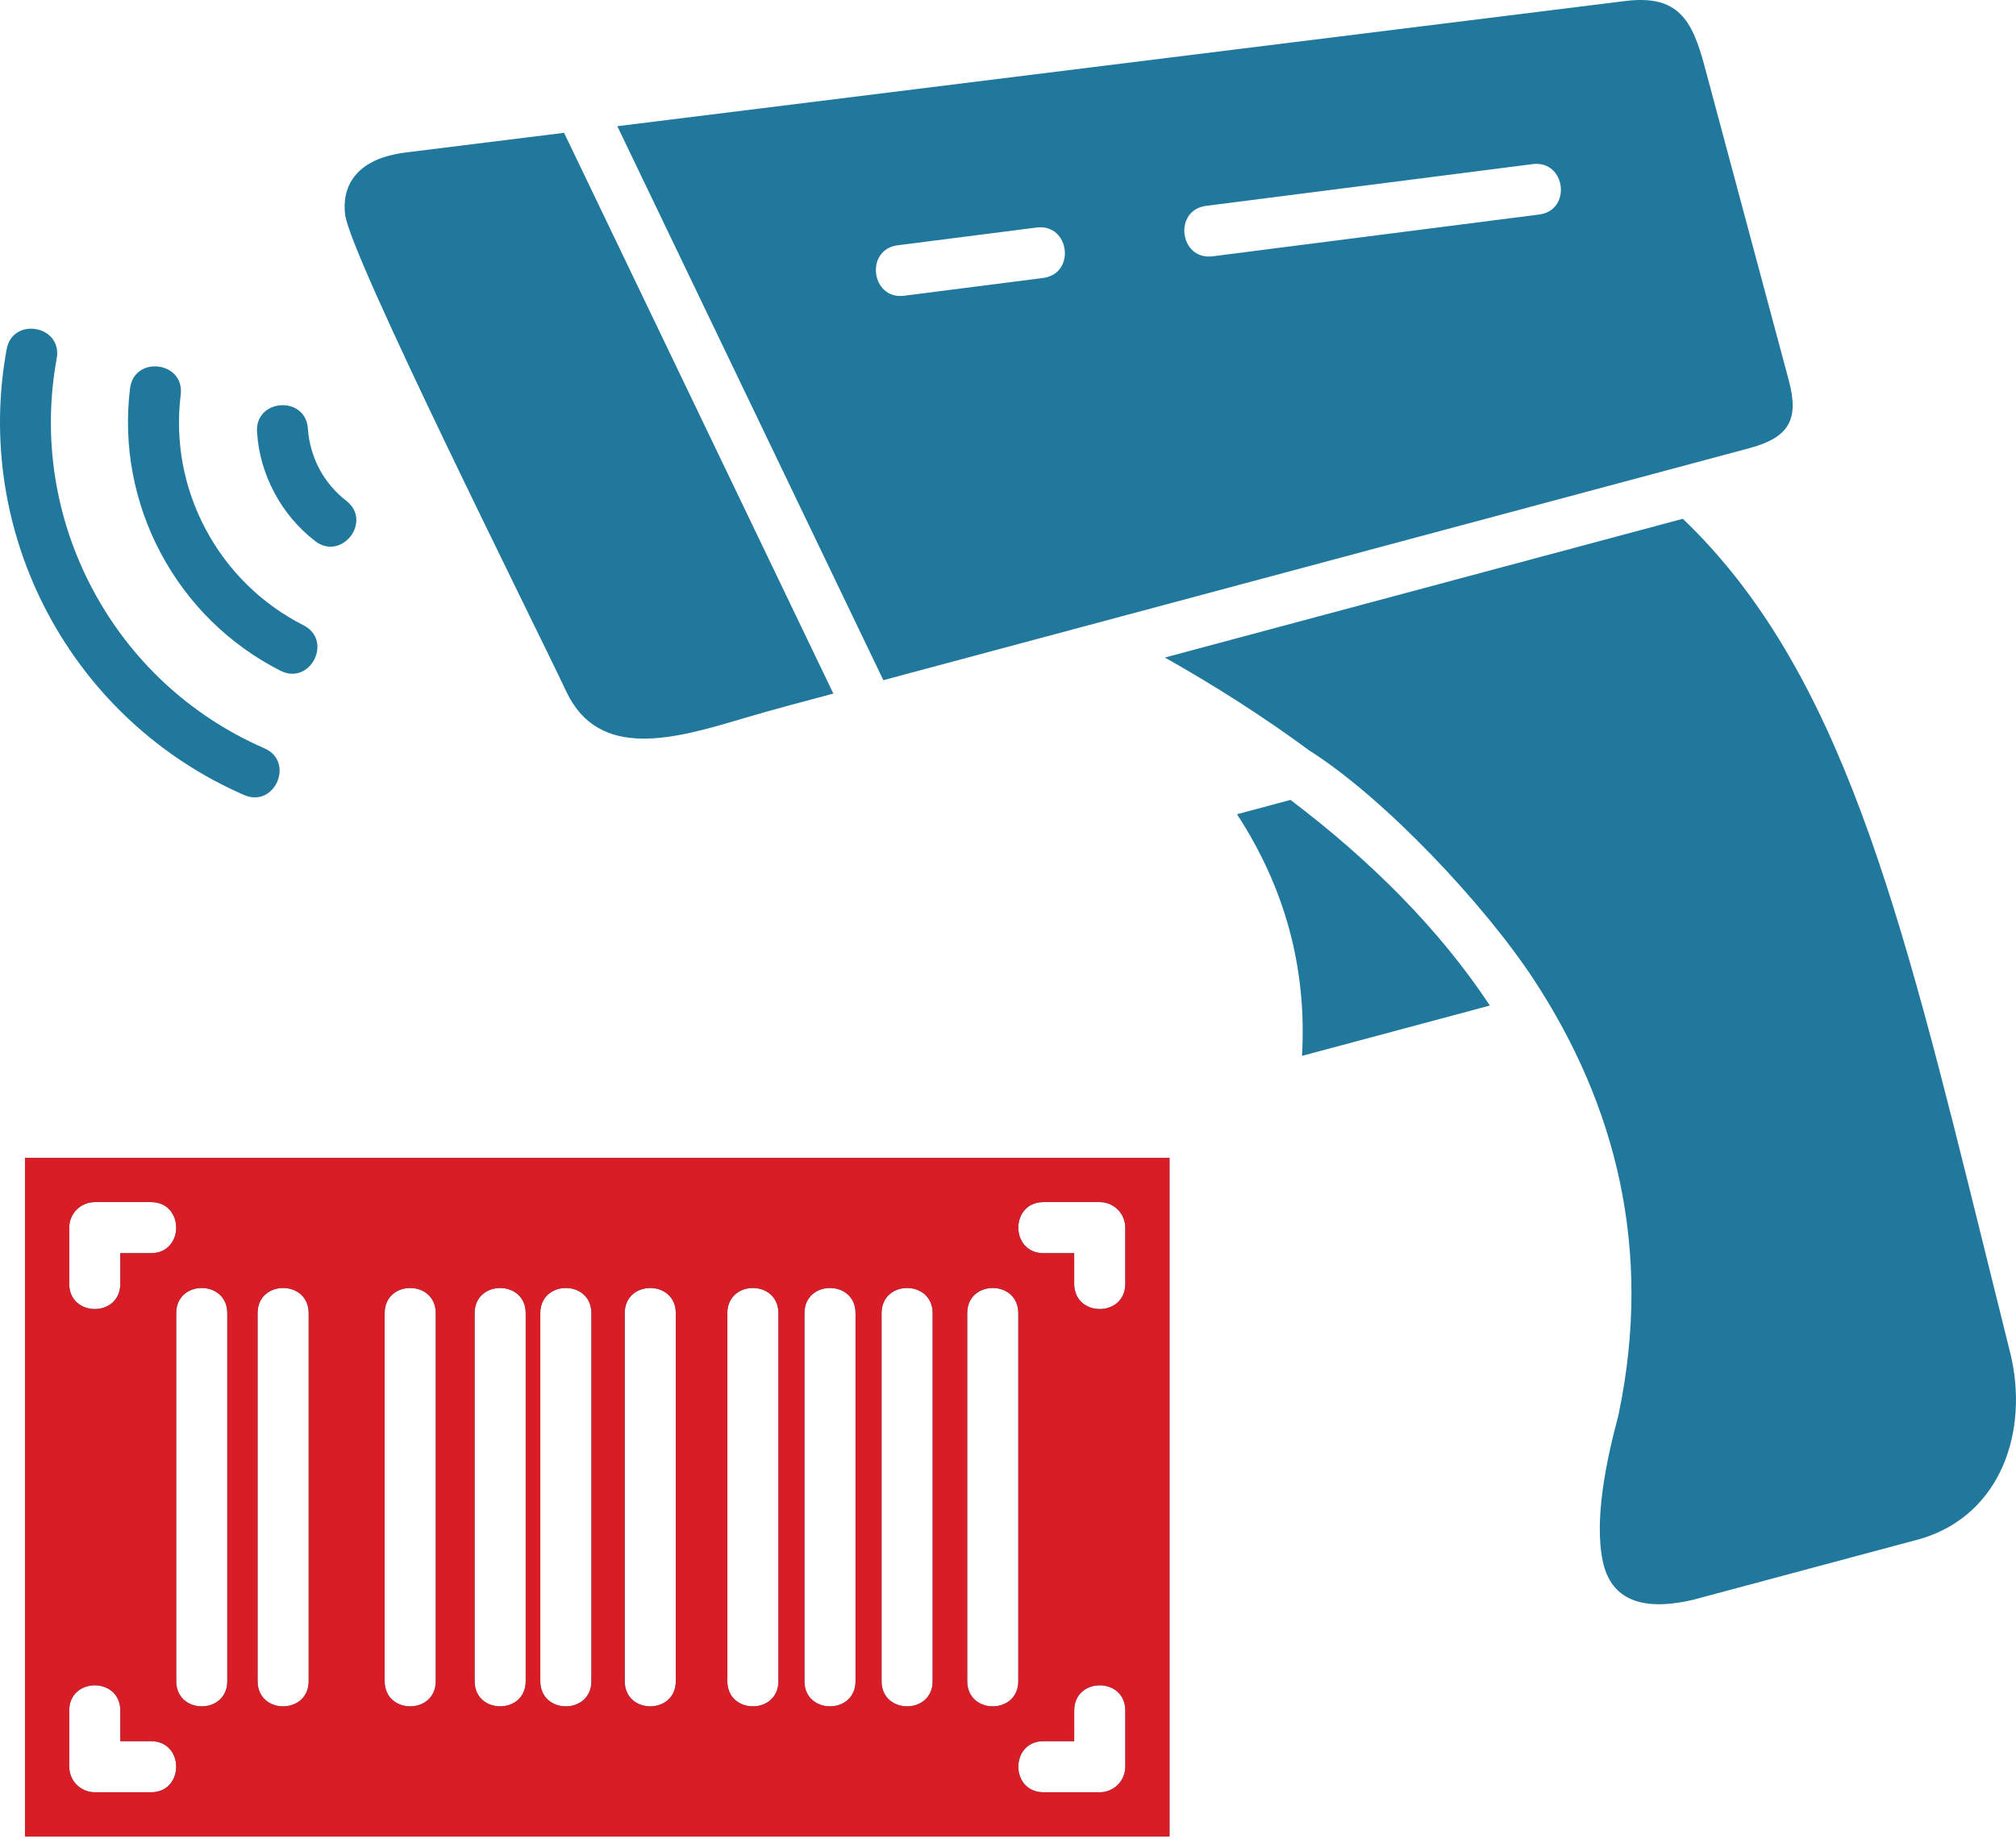 <svg width="80" height="73" viewBox="0 0 80 73" fill="none" xmlns="http://www.w3.org/2000/svg">
<path fill-rule="evenodd" clip-rule="evenodd" d="M46.409 45.957H0.991V72.891H46.409V45.957ZM42.627 67.891C42.627 66.558 44.654 66.558 44.654 67.891V70.122C44.654 70.391 44.547 70.649 44.357 70.839C44.167 71.029 43.909 71.136 43.64 71.136H41.409C40.076 71.136 40.076 69.109 41.409 69.109H42.627L42.627 67.891ZM41.409 49.739C40.076 49.739 40.076 47.712 41.409 47.712H43.64C43.909 47.712 44.167 47.819 44.357 48.009C44.547 48.199 44.653 48.457 44.653 48.726V50.957C44.653 52.29 42.627 52.29 42.627 50.957V49.739L41.409 49.739ZM38.382 52.121C38.382 50.788 40.408 50.788 40.408 52.121V66.727C40.408 68.06 38.382 68.06 38.382 66.727V52.121ZM34.982 52.121C34.982 50.788 37.009 50.788 37.009 52.121V66.727C37.009 68.06 34.982 68.06 34.982 66.727V52.121ZM31.922 52.121C31.922 50.788 33.949 50.788 33.949 52.121V66.727C33.949 68.06 31.922 68.06 31.922 66.727V52.121ZM28.863 52.121C28.863 50.788 30.889 50.788 30.889 52.121V66.727C30.889 68.06 28.863 68.06 28.863 66.727V52.121ZM24.79 52.121C24.79 50.788 26.817 50.788 26.817 52.121V66.727C26.817 68.06 24.79 68.06 24.79 66.727V52.121ZM21.44 52.121C21.44 50.788 23.467 50.788 23.467 52.121V66.727C23.467 68.06 21.44 68.06 21.44 66.727V52.121ZM18.834 52.121C18.834 50.788 20.861 50.788 20.861 52.121V66.727C20.861 68.06 18.834 68.06 18.834 66.727V52.121ZM15.264 52.121C15.264 50.788 17.291 50.788 17.291 52.121V66.727C17.291 68.06 15.264 68.06 15.264 66.727V52.121ZM10.222 52.121C10.222 50.788 12.248 50.788 12.248 52.121V66.727C12.248 68.06 10.222 68.06 10.222 66.727V52.121ZM6.992 52.121C6.992 50.788 9.019 50.788 9.019 52.121V66.727C9.019 68.06 6.992 68.06 6.992 66.727V52.121ZM4.773 50.957C4.773 52.29 2.747 52.29 2.747 50.957V48.726C2.747 48.457 2.853 48.2 3.043 48.01C3.233 47.819 3.491 47.713 3.76 47.713H5.991C7.324 47.713 7.324 49.739 5.991 49.739H4.773L4.773 50.957ZM5.991 69.109C7.324 69.109 7.324 71.136 5.991 71.136H3.76C3.627 71.136 3.495 71.11 3.372 71.059C3.249 71.008 3.138 70.933 3.043 70.839C2.949 70.745 2.875 70.633 2.824 70.51C2.773 70.387 2.747 70.256 2.747 70.123V67.891C2.747 66.558 4.773 66.558 4.773 67.891V69.109L5.991 69.109ZM10.492 29.701C11.71 30.232 10.903 32.085 9.684 31.554C6.345 30.098 3.61 27.562 1.898 24.347C0.185 21.13 -0.392 17.449 0.263 13.863C0.503 12.556 2.49 12.92 2.25 14.227C1.676 17.366 2.179 20.581 3.679 23.397C5.183 26.221 7.559 28.422 10.492 29.701Z" fill="#21789D"/>
<path fill-rule="evenodd" clip-rule="evenodd" d="M46.41 45.958H0.992V72.892H46.41V45.958ZM42.628 67.892C42.628 66.559 44.654 66.559 44.654 67.892V70.123C44.654 70.392 44.548 70.65 44.358 70.84C44.168 71.029 43.91 71.136 43.641 71.136H41.41C40.077 71.136 40.077 69.11 41.41 69.11H42.628L42.628 67.892ZM41.41 49.74C40.077 49.74 40.077 47.713 41.41 47.713H43.641C43.91 47.713 44.167 47.82 44.357 48.01C44.547 48.2 44.654 48.458 44.654 48.726V50.958C44.654 52.291 42.627 52.291 42.627 50.958V49.74L41.41 49.74ZM38.382 52.122C38.382 50.789 40.409 50.789 40.409 52.122V66.728C40.409 68.061 38.382 68.061 38.382 66.728V52.122ZM34.983 52.122C34.983 50.789 37.01 50.789 37.01 52.122V66.728C37.01 68.061 34.983 68.061 34.983 66.728V52.122ZM31.923 52.122C31.923 50.789 33.95 50.789 33.95 52.122V66.728C33.95 68.061 31.923 68.061 31.923 66.728V52.122ZM28.863 52.122C28.863 50.789 30.89 50.789 30.89 52.122V66.728C30.89 68.061 28.863 68.061 28.863 66.728V52.122ZM24.791 52.122C24.791 50.789 26.817 50.789 26.817 52.122V66.728C26.817 68.061 24.791 68.061 24.791 66.728V52.122ZM21.441 52.122C21.441 50.789 23.468 50.789 23.468 52.122V66.728C23.468 68.061 21.441 68.061 21.441 66.728V52.122ZM18.835 52.122C18.835 50.789 20.861 50.789 20.861 52.122V66.728C20.861 68.061 18.835 68.061 18.835 66.728V52.122ZM15.265 52.122C15.265 50.789 17.292 50.789 17.292 52.122V66.728C17.292 68.061 15.265 68.061 15.265 66.728V52.122ZM10.222 52.122C10.222 50.789 12.249 50.789 12.249 52.122V66.728C12.249 68.061 10.222 68.061 10.222 66.728V52.122ZM6.993 52.122C6.993 50.789 9.019 50.789 9.019 52.122V66.728C9.019 68.061 6.993 68.061 6.993 66.728V52.122ZM4.774 50.958C4.774 52.291 2.747 52.291 2.747 50.958V48.727C2.747 48.458 2.854 48.2 3.044 48.01C3.234 47.82 3.492 47.713 3.761 47.713H5.992C7.325 47.713 7.325 49.74 5.992 49.74H4.774L4.774 50.958ZM5.992 69.11C7.325 69.11 7.325 71.136 5.992 71.136H3.761C3.628 71.136 3.496 71.11 3.373 71.059C3.25 71.008 3.138 70.934 3.044 70.84C2.95 70.746 2.876 70.634 2.825 70.511C2.774 70.388 2.748 70.256 2.748 70.123V67.892C2.748 66.559 4.774 66.559 4.774 67.892V69.11L5.992 69.11Z" fill="#D81D26"/>
<path fill-rule="evenodd" clip-rule="evenodd" d="M12.041 24.817C13.228 25.416 12.317 27.221 11.13 26.622C9.098 25.59 7.453 23.971 6.382 21.959C5.314 19.954 4.883 17.675 5.16 15.419C5.321 14.097 7.332 14.342 7.171 15.664C6.944 17.516 7.286 19.363 8.163 21.009C9.037 22.649 10.383 23.975 12.041 24.817V24.817ZM13.741 19.877C14.792 20.688 13.557 22.287 12.506 21.476C11.831 20.955 11.29 20.311 10.889 19.559C10.486 18.801 10.255 18.001 10.199 17.144C10.116 15.816 12.135 15.689 12.218 17.017C12.256 17.573 12.411 18.116 12.671 18.609C12.934 19.102 13.299 19.534 13.741 19.877V19.877ZM33.069 27.528L22.384 5.272L16.106 6.051C15.602 6.114 15.192 6.23 14.864 6.385C13.983 6.8 13.576 7.559 13.696 8.52C13.902 10.181 21.181 24.707 22.472 27.448C23.775 30.212 26.81 29.311 29.487 28.515C30.677 28.162 31.871 27.85 33.069 27.529V27.528ZM24.497 5.009L35.053 26.997L69.404 17.793C70.967 17.374 71.408 16.685 70.987 15.11L67.64 2.622C67.148 0.785 66.585 -0.219 64.5 0.04L24.497 5.009ZM60.817 6.514C62.134 6.347 62.388 8.35 61.07 8.516L48.121 10.173C46.803 10.339 46.55 8.336 47.867 8.17L60.817 6.514ZM41.134 9.031C42.451 8.864 42.704 10.867 41.387 11.034L35.881 11.738C34.564 11.905 34.31 9.902 35.627 9.735L41.134 9.031ZM59.122 39.911C57.118 36.88 54.389 34.156 51.21 31.749L49.087 32.318C50.987 35.228 51.868 38.435 51.667 41.909L59.122 39.911H59.122Z" fill="#21789D"/>
<path fill-rule="evenodd" clip-rule="evenodd" d="M79.786 53.758C79.433 52.344 79.082 50.929 78.733 49.514C75.421 36.124 73.067 26.608 66.779 20.591L46.225 26.098C48.234 27.231 50.16 28.462 51.959 29.79C54.947 31.678 58.934 35.929 60.879 38.901C64.125 43.86 65.589 49.598 64.24 56.087C64.234 56.123 64.227 56.16 64.217 56.196C63.739 57.98 63.249 60.337 63.607 61.987C63.883 63.259 64.855 64.058 67.229 63.486L76.216 61.078C79.429 60.118 80.504 56.783 79.786 53.758Z" fill="#21789D"/>
</svg>
